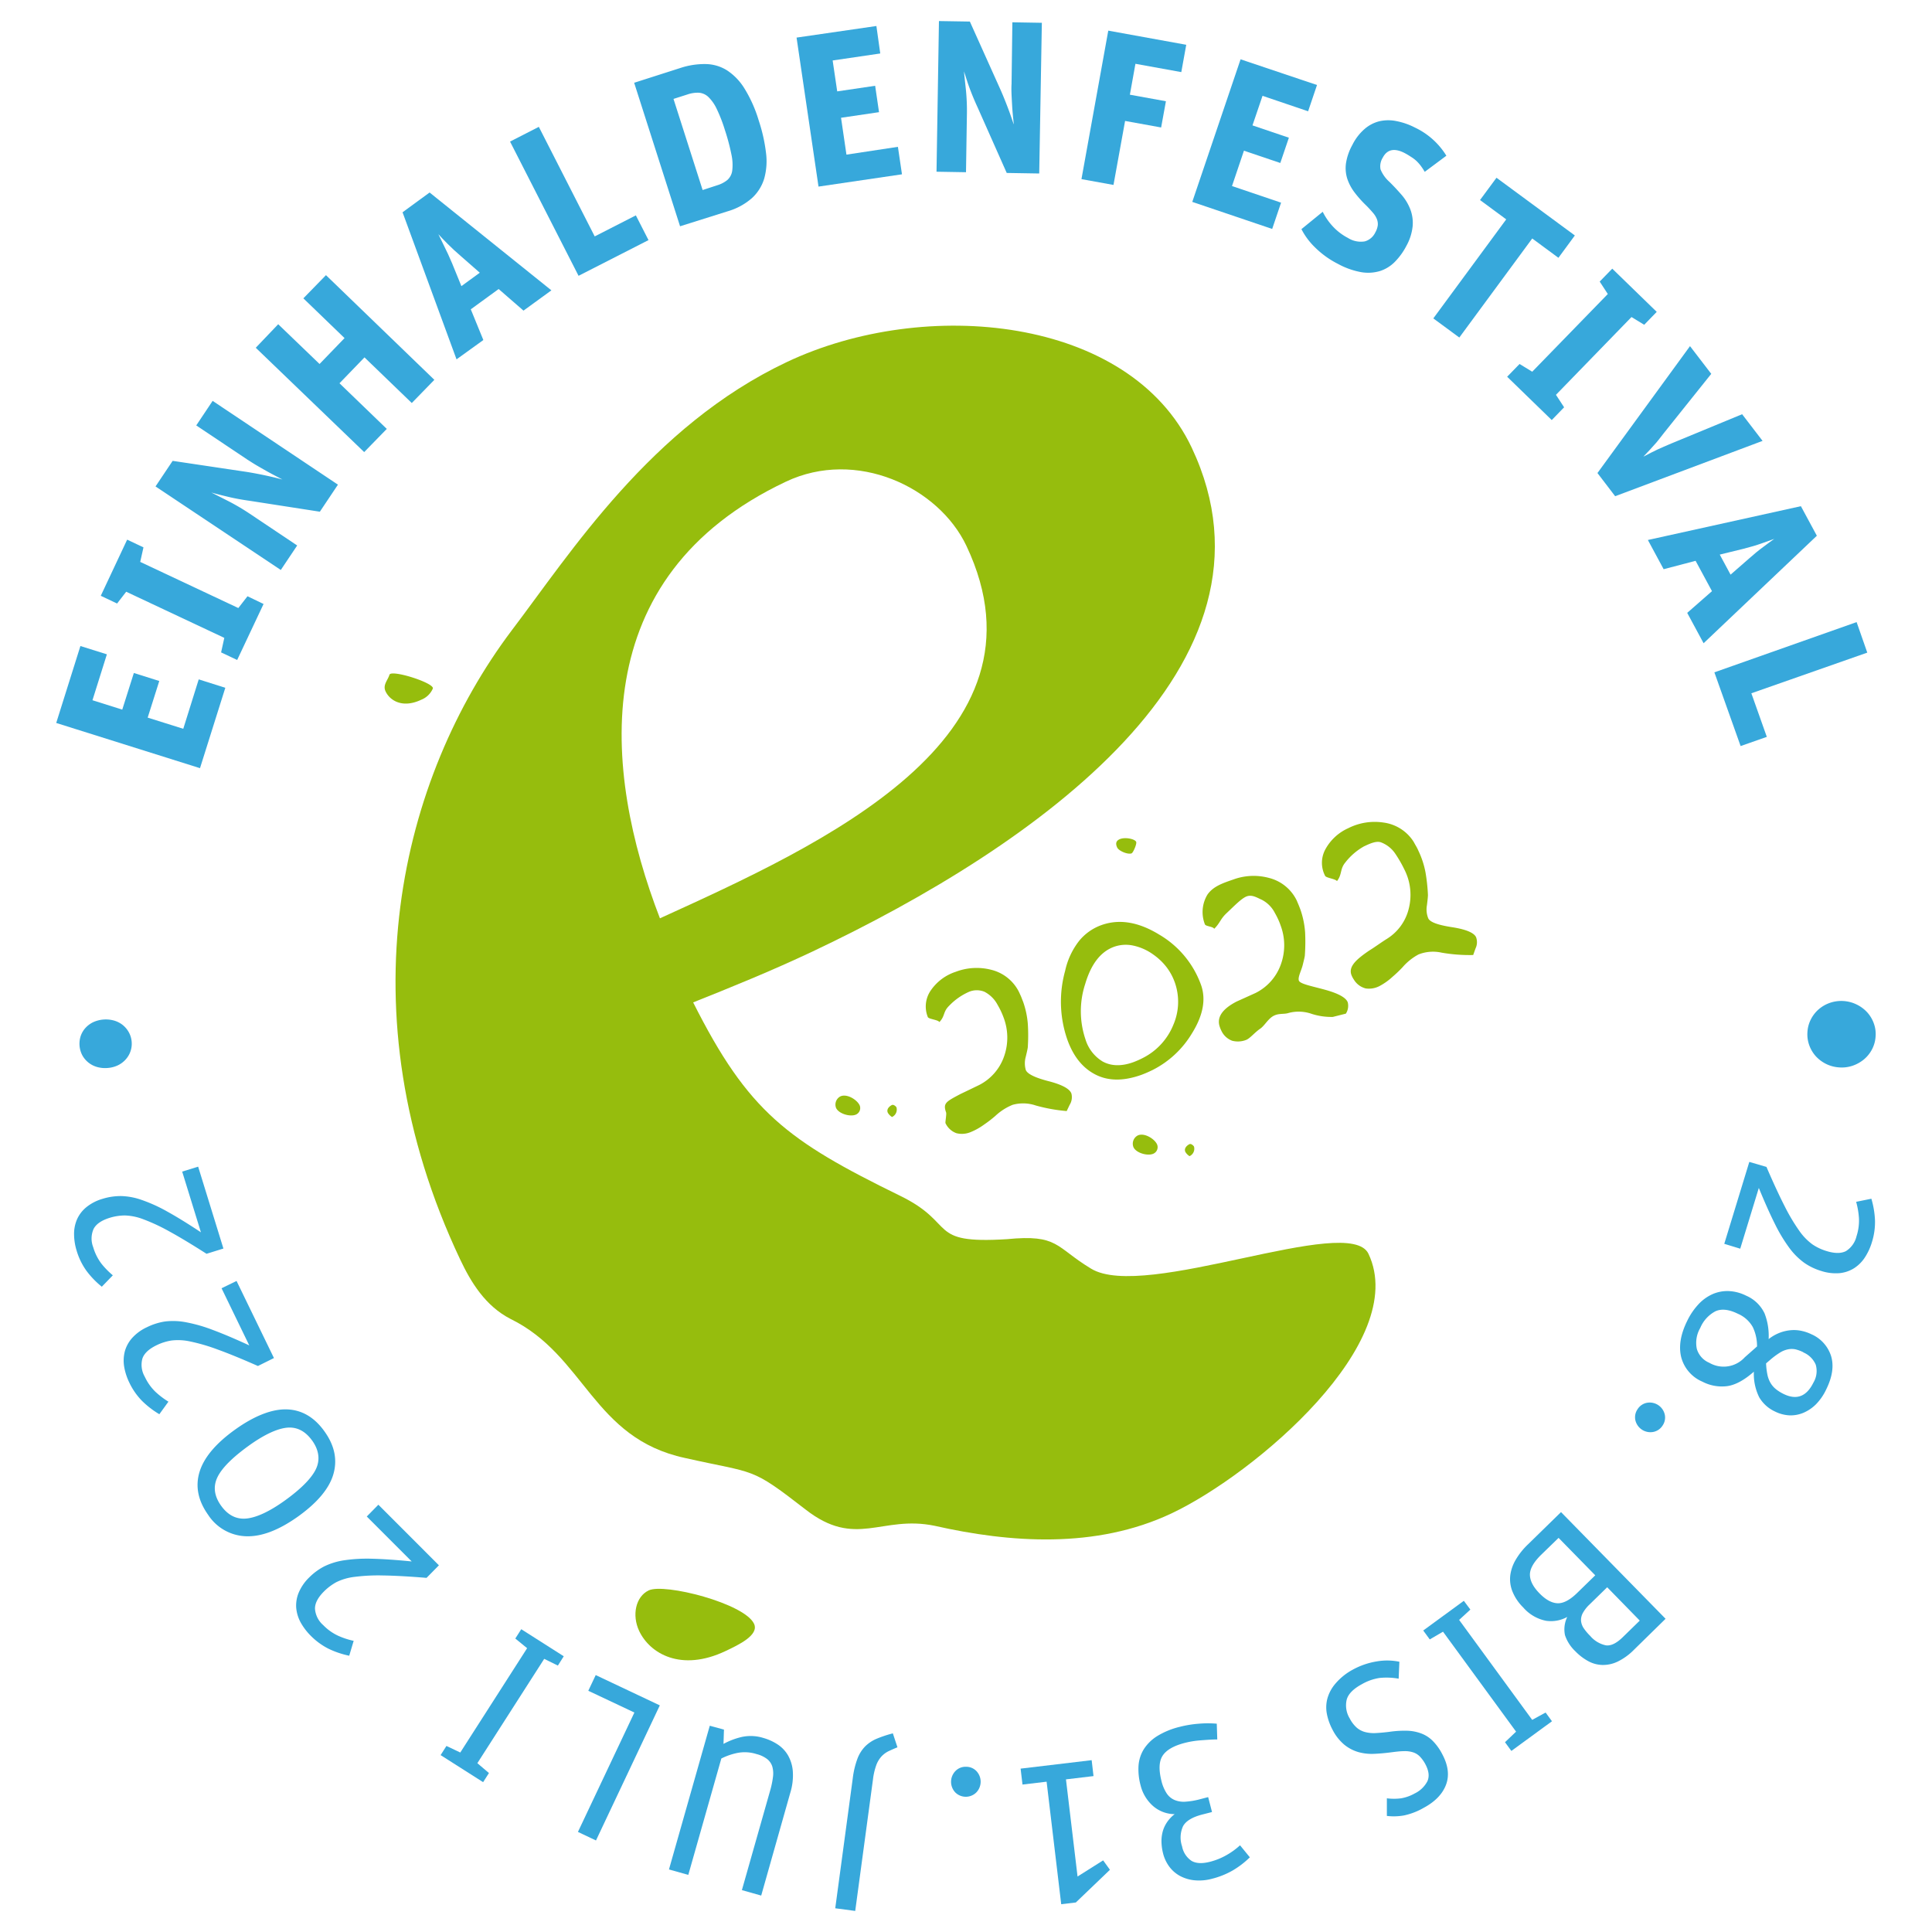 <svg xmlns="http://www.w3.org/2000/svg" viewBox="0 0 500 500"><defs><style>.a{fill:#96bd0d;}.b{fill:#37a8db;}</style></defs><path class="a" d="M187.75,427.3c-11.49,5.44-19.56.65-22.33-5.2-1.94-4.11-.9-8.91,2.47-10.51,4.06-1.92,24.75,3.34,27.25,8.63C196.53,423.15,191.13,425.7,187.75,427.3Z"/><path class="a" d="M109,181.1c-4.75,2.25-8.05.28-9.21-2.16-.79-1.68.56-2.86,1-4.31s11.68,2.13,11.23,3.56A5.44,5.44,0,0,1,109,181.1Z"/><path class="a" d="M308.41,115.84c-16.09-34-69-39.09-104.79-22.14-35.17,16.64-56,49.46-71.31,69.61-28.43,37.85-43.73,98.18-13.2,162.68,2.77,5.86,6.5,12,13,15.34,19.39,9.49,21.23,30.86,45.19,36,18.5,4.17,16.72,2.12,31.1,13.27,13.11,10.29,19.7,1.44,33.46,4.27,19.47,4.4,41.74,6.06,61.36-3.22,21.63-10.24,61.76-44.31,50.94-67.17-5-10.55-57.89,12.34-71.8,3.84-9.32-5.63-8.39-8.93-21.81-7.62-20.91,1.29-12.68-4-27.7-11.28-29.07-14.23-39.19-21.63-53.46-50,9.74-3.89,20.16-8.1,31-13.22C267.86,219,335,172.11,308.41,115.84ZM170.79,237.66c-14.76-38.22-19.47-88.37,32.59-113,18.23-8.63,39.52,1.38,46.73,16.61C273.69,191.1,212.33,218.73,170.79,237.66Z"/><path class="a" d="M298.53,298.56c-1.44.69-4.46-.12-5.18-1.65a2.41,2.41,0,0,1,1.09-3.05c1.68-.8,4.34.85,5,2.29A1.85,1.85,0,0,1,298.53,298.56ZM309,296.71a2.1,2.1,0,0,1-1.15,2.5,3.24,3.24,0,0,1-1.07-1.08c-.46-1,.49-1.72,1-2S308.9,296.56,309,296.71Zm-16.08-75.89c-.92.44-3.36-.56-3.79-1.48-.54-1.14-.18-1.77.58-2.13,1.37-.65,4-.11,4.33.66C294.26,218.4,293.26,220.65,292.89,220.82Z"/><path class="a" d="M221.57,288.43c-1.45.69-4.46-.14-5.19-1.68a2.4,2.4,0,0,1,1.1-3c1.68-.79,4.32.84,5,2.31A1.84,1.84,0,0,1,221.57,288.43ZM232,286.57a2.11,2.11,0,0,1-1.15,2.51,3.32,3.32,0,0,1-1.07-1.08c-.47-1,.49-1.73,1-2S231.93,286.42,232,286.57Z"/><path class="a" d="M263.77,256.84c.24.55.47,1,.63,1.44s.3.76.39,1A22.41,22.41,0,0,1,266,265a46.83,46.83,0,0,1,0,5.88c0,.35-.2,1.22-.53,2.6a6.23,6.23,0,0,0,0,3.41c.36,1,2.32,2,5.87,2.91s5.51,2,5.94,3.21a3.76,3.76,0,0,1-.45,2.92l-.77,1.61a42.36,42.36,0,0,1-8-1.44,10.18,10.18,0,0,0-6-.17,14.52,14.52,0,0,0-4.48,2.88,31.32,31.32,0,0,1-2.87,2.21,16.48,16.48,0,0,1-3.59,2,5.89,5.89,0,0,1-3.6.25,5,5,0,0,1-2.82-2.58c-.12-.21.31-2.34.15-2.79-.86-2.42,0-2.79,3.71-4.77,1.61-.76,3.21-1.54,4.83-2.32a13.15,13.15,0,0,0,6.45-7.37,14.6,14.6,0,0,0-.13-10.15,19.15,19.15,0,0,0-1.51-3.19,8,8,0,0,0-3.46-3.45,5.27,5.27,0,0,0-3.89,0,16.07,16.07,0,0,0-5.24,3.67c-1.59,1.56-1,2.64-2.5,4.19-.35-.62-2.83-.75-3-1.32a7.3,7.3,0,0,1,.87-7,12.54,12.54,0,0,1,6.36-4.69,15.17,15.17,0,0,1,9.19-.52A10.92,10.92,0,0,1,263.77,256.84Z"/><path class="a" d="M310.82,254.88q2,5.6-2.36,12.58a25,25,0,0,1-10.12,9.43,30.35,30.35,0,0,1-3,1.3c-4.76,1.69-8.84,1.6-12.24-.31-3.11-1.73-5.39-4.67-6.88-8.84a29.84,29.84,0,0,1-.56-17.8,19.13,19.13,0,0,1,3.63-7.76,13.21,13.21,0,0,1,5.77-4.07c4.57-1.63,9.53-.84,14.87,2.42A24.81,24.81,0,0,1,310.82,254.88Zm-14.93,18.86a16.56,16.56,0,0,0,7.78-8.54,15,15,0,0,0,.35-11,14.54,14.54,0,0,0-2.11-3.89,15.56,15.56,0,0,0-3.35-3.21,13.78,13.78,0,0,0-5.36-2.4,9.1,9.1,0,0,0-4.83.31c-3.53,1.26-6,4.49-7.53,9.67a22.7,22.7,0,0,0,.06,14.25,10.16,10.16,0,0,0,4.44,5.77c2.22,1.23,4.92,1.3,8,.18A22.78,22.78,0,0,0,295.89,273.74Z"/><path class="a" d="M335.6,233.06c.23.56.45,1.05.61,1.46s.29.75.38,1a22.86,22.86,0,0,1,1.17,5.76,49.42,49.42,0,0,1-.06,5.88c0,.35-.22,1.22-.56,2.6s-1.29,3.12-1,4,3.22,1.41,6.76,2.38,5.49,2.09,5.9,3.28a3.72,3.72,0,0,1-.49,2.91l-3.38.85a16.67,16.67,0,0,1-5.43-.78,10.18,10.18,0,0,0-6-.25c-1.37.47-3-.14-4.64,1.26-1,.84-1.84,2.25-2.77,2.85-1.44,1-2.65,2.54-3.62,2.88a5.86,5.86,0,0,1-3.6.2,5,5,0,0,1-2.79-2.61,6.57,6.57,0,0,1-.41-1q-1.24-3.63,4.36-6.53L324.9,257a13.16,13.16,0,0,0,6.54-7.29,14.58,14.58,0,0,0,0-10.15,18.16,18.16,0,0,0-1.47-3.22,7.82,7.82,0,0,0-3.42-3.48c-1.21-.53-2.47-1.37-3.84-.9s-3.31,2.53-5.32,4.41c-1.61,1.54-1.59,2.44-3.15,4-.35-.63-2.23-.61-2.42-1.17a8.73,8.73,0,0,1,.68-7.7c1.49-2.11,3.9-2.93,6.69-3.89a15.24,15.24,0,0,1,9.2-.41A10.94,10.94,0,0,1,335.6,233.06Z"/><path class="a" d="M365.83,217.82c.29.53.56,1,.77,1.37s.37.72.49,1a22.59,22.59,0,0,1,1.83,5.59,46.54,46.54,0,0,1,.63,5.84c0,.36-.08,1.23-.26,2.65a6.16,6.16,0,0,0,.34,3.39c.46,1,2.51,1.73,6.13,2.29s5.7,1.44,6.24,2.58a3.72,3.72,0,0,1-.14,2.94l-.6,1.69a42.41,42.41,0,0,1-8.15-.61,10.23,10.23,0,0,0-6,.46A14.49,14.49,0,0,0,363,250.3a33,33,0,0,1-2.62,2.5,16.12,16.12,0,0,1-3.36,2.39,5.92,5.92,0,0,1-3.56.62,5,5,0,0,1-3.07-2.27,5.28,5.28,0,0,1-.52-.93c-1.11-2.31,1-4.23,4.44-6.58,1.53-.94,3.15-2.15,4.67-3.09a12.72,12.72,0,0,0,5.62-7.84,14.43,14.43,0,0,0-1.11-10,32.81,32.81,0,0,0-2.37-4.13,7.74,7.74,0,0,0-3.8-3c-1.27-.39-3,.45-4.34,1.08a16.12,16.12,0,0,0-4.83,4.18c-1.42,1.72-.78,3.09-2.14,4.79-.42-.58-2.81-.81-3.07-1.35a7.31,7.31,0,0,1,.14-7,12.59,12.59,0,0,1,5.84-5.33,15.15,15.15,0,0,1,9.1-1.47A10.93,10.93,0,0,1,365.83,217.82Z"/><path class="b" d="M14.55,187.1l6.26-19.91,6.85,2.15-3.73,11.88,7.71,2.43,3-9.48,6.58,2.07-3,9.48,9.21,2.89,4-12.79L58.31,178,51.76,198.8Z"/><path class="b" d="M57.22,168.84l.83-3.76L32.66,153.14l-2.36,3.05-4.22-2,6.83-14.53,4.22,2-.84,3.76,25.39,11.94,2.37-3.05,4.16,2L61.38,170.8Z"/><path class="b" d="M40.25,125.89l4.43-6.62,18.9,2.82q2.2.34,4.86.9c1.78.38,3.33.75,4.67,1.11l0,0-1.92-1c-.73-.38-1.51-.8-2.33-1.26s-1.64-.93-2.46-1.41-1.61-1-2.36-1.47l-13.25-8.86,4.24-6.35,32.43,21.68-4.68,7-18.29-2.84c-2-.28-3.77-.61-5.39-1s-3.09-.74-4.41-1.13l0,0,4.13,2.09a55.22,55.22,0,0,1,5.87,3.44l12.22,8.18-4.24,6.34Z"/><path class="b" d="M66.19,90,72,83.91,82.7,94.2l6.47-6.7L78.51,77.21l5.85-6,28.05,27.09-5.84,6L94.33,92.49l-6.47,6.7L100.1,111l-5.85,6Z"/><path class="b" d="M104.18,54.94l7-5.12L142.7,75.14l-7.22,5.25-6.43-5.59-7.21,5.25L125.09,88,118.15,93Zm15.23,19.11,4.76-3.47-4.78-4.19q-2.06-1.77-3.5-3.23c-1-1-1.78-1.82-2.44-2.55l0,0L115,63.79c.62,1.21,1.28,2.66,2,4.35Z"/><path class="b" d="M132,36.64l7.45-3.81,14.46,28.35,10.65-5.44,3.27,6.4-18.1,9.24Z"/><path class="b" d="M164.12,21.42l12-3.84a19.88,19.88,0,0,1,6.52-1,10.67,10.67,0,0,1,5.5,1.62,14.93,14.93,0,0,1,4.55,4.74,34.5,34.5,0,0,1,3.67,8.25,42.09,42.09,0,0,1,1.88,8.35,16.71,16.71,0,0,1-.47,6.7,11.27,11.27,0,0,1-3.19,5.05,16.46,16.46,0,0,1-6.25,3.39L176,58.56Zm21.52,26.52a7.59,7.59,0,0,0,2.6-1.36,3.94,3.94,0,0,0,1.26-2.41,12.34,12.34,0,0,0-.19-4.09,54.34,54.34,0,0,0-1.71-6.44,39,39,0,0,0-2.15-5.53,10.6,10.6,0,0,0-2.16-3.05A4,4,0,0,0,180.88,24a8.07,8.07,0,0,0-2.95.44l-3.63,1.16,7.54,23.58Z"/><path class="b" d="M206.15,9.73l20.66-3,1,7.11-12.32,1.81,1.18,8,9.82-1.45,1,6.83-9.83,1.45,1.4,9.54L232.38,38l1.05,7.11-21.6,3.18Z"/><path class="b" d="M243,5.45l8,.13L258.83,23c.61,1.35,1.23,2.88,1.88,4.57s1.17,3.21,1.6,4.52h.05L262.15,30c-.08-.83-.16-1.71-.21-2.65s-.11-1.88-.15-2.83-.06-1.88,0-2.78L262,5.77l7.63.13-.68,39-8.41-.14-7.51-16.91c-.84-1.82-1.53-3.5-2.11-5.06s-1-3-1.44-4.32h0c.09,1,.25,2.51.48,4.61a54.4,54.4,0,0,1,.27,6.79L250,44.57l-7.63-.13Z"/><path class="b" d="M286.82,7.93,307,11.59l-1.28,7.07-11.87-2.15-1.44,8,9.33,1.69-1.24,6.79-9.33-1.69-3,16.56-8.29-1.5Z"/><path class="b" d="M321.06,15.35,340.84,22l-2.3,6.8-11.8-4-2.6,7.65,9.42,3.19-2.22,6.54L321.93,39l-3.09,9.15,12.7,4.3-2.3,6.8-20.68-7Z"/><path class="b" d="M346.22,68.27A23.34,23.34,0,0,1,340.3,64a17.91,17.91,0,0,1-3.49-4.7l5.51-4.49a15.91,15.91,0,0,0,2.76,3.94,14.4,14.4,0,0,0,3.77,2.83,6.22,6.22,0,0,0,4.35.89,4.28,4.28,0,0,0,2.74-2.34,5,5,0,0,0,.63-1.85,3.53,3.53,0,0,0-.24-1.6,5.81,5.81,0,0,0-1-1.6c-.45-.53-1-1.14-1.67-1.82a28.81,28.81,0,0,1-3.14-3.51,12.13,12.13,0,0,1-1.87-3.57,9.16,9.16,0,0,1-.3-4A14.31,14.31,0,0,1,350,37.49a13.17,13.17,0,0,1,3.18-4.13,9.21,9.21,0,0,1,3.89-2,10.38,10.38,0,0,1,4.41,0A17.69,17.69,0,0,1,366.16,33a19.12,19.12,0,0,1,8.16,7.3l-5.6,4.17a16.45,16.45,0,0,0-1.06-1.6,10.46,10.46,0,0,0-1.12-1.25,9.27,9.27,0,0,0-1.33-1c-.49-.32-1-.65-1.67-1q-4-2.07-5.7,1.21a4.19,4.19,0,0,0-.56,3,8.67,8.67,0,0,0,2.3,3.23c1.17,1.16,2.24,2.31,3.23,3.46A12.68,12.68,0,0,1,365,54.21a9.85,9.85,0,0,1,.6,4.24A13.19,13.19,0,0,1,364,63.58a17.16,17.16,0,0,1-3,4.17,9.45,9.45,0,0,1-3.85,2.39,10.68,10.68,0,0,1-4.9.29A19.87,19.87,0,0,1,346.22,68.27Z"/><path class="b" d="M389.81,56.77l-6.78-5L387.29,46l20.28,14.94-4.25,5.78-6.78-5L377.67,87.35l-6.73-4.95Z"/><path class="b" d="M393.26,94.2l3.28,2L416.1,76.09,414,72.87l3.25-3.34,11.51,11.18-3.24,3.34-3.29-2-19.55,20.13,2.11,3.23-3.2,3.3L390.05,97.5Z"/><path class="b" d="M437.37,89.58l5.5,7.17-12.31,15.39-1.25,1.6c-.39.48-.78,1-1.19,1.4l-1.26,1.4c-.44.47-.93,1-1.49,1.56l0,.05,1.93-1c.57-.3,1.13-.57,1.67-.82l1.63-.73,1.89-.81,18.37-7.59,5.29,6.9L418,128.42l-4.58-6Z"/><path class="b" d="M466.07,131l4.13,7.65-29.31,27.82-4.24-7.86,6.41-5.62-4.24-7.85-8.27,2.17-4.08-7.56Zm-21,12.53,2.8,5.19,4.79-4.18c1.36-1.2,2.58-2.21,3.68-3s2-1.52,2.84-2.08l0,0-3.33,1.19c-1.29.46-2.82.91-4.58,1.36Z"/><path class="b" d="M480.49,161l2.76,7.9-30,10.52,4,11.28-6.78,2.38L443.68,174Z"/><path class="b" d="M467.77,267a8.18,8.18,0,0,1,.94-3.3,8.63,8.63,0,0,1,2.07-2.58,8.91,8.91,0,0,1,2.91-1.62,9.06,9.06,0,0,1,6.88.5,9.06,9.06,0,0,1,2.67,2,8.54,8.54,0,0,1,1.7,2.85,8,8,0,0,1,.46,3.41,8.18,8.18,0,0,1-.95,3.36,8.51,8.51,0,0,1-2.1,2.58,9.3,9.3,0,0,1-2.93,1.62,8.74,8.74,0,0,1-3.48.42,8.89,8.89,0,0,1-3.4-.92,9,9,0,0,1-2.64-2,8.66,8.66,0,0,1-1.68-2.85A8.33,8.33,0,0,1,467.77,267Z"/><path class="b" d="M457.16,302c1.81,4.2,3.39,7.6,4.74,10.23a49,49,0,0,0,3.76,6.31,14.77,14.77,0,0,0,3.39,3.5,13.33,13.33,0,0,0,3.69,1.74c2.11.65,3.79.63,5,0a6.24,6.24,0,0,0,2.73-3.86,13,13,0,0,0,.62-4.74,20.69,20.69,0,0,0-.72-4.15l3.94-.8a23.23,23.23,0,0,1,.94,5.66,17.38,17.38,0,0,1-.82,5.65,15.17,15.17,0,0,1-1.8,3.88,9.39,9.39,0,0,1-2.79,2.79,8.67,8.67,0,0,1-3.76,1.28,12.14,12.14,0,0,1-4.76-.57,15.37,15.37,0,0,1-4.37-2.1,17.63,17.63,0,0,1-3.83-3.81,40.47,40.47,0,0,1-3.76-6.23q-1.89-3.76-4.18-9.34l-4.81,15.72-4.13-1.26,6.48-21.2Z"/><path class="b" d="M436.63,341.88a17.29,17.29,0,0,1,3.07-4.48,11.24,11.24,0,0,1,3.74-2.58,9.63,9.63,0,0,1,4.15-.68,11,11,0,0,1,4.27,1.16,9.35,9.35,0,0,1,4.81,4.61,16,16,0,0,1,1.05,6.65,11,11,0,0,1,3.13-1.74,10.58,10.58,0,0,1,2.95-.59,9.29,9.29,0,0,1,2.66.25,11,11,0,0,1,2.32.82A9.18,9.18,0,0,1,473.9,351q1.1,3.75-1.26,8.54A13.91,13.91,0,0,1,470,363.4a10.33,10.33,0,0,1-3.28,2.23,8.49,8.49,0,0,1-3.64.66,9.41,9.41,0,0,1-3.73-1,9.15,9.15,0,0,1-4.07-3.68,13.6,13.6,0,0,1-1.38-6.62c-2.49,2.2-4.79,3.44-6.9,3.74a10.9,10.9,0,0,1-6.43-1.16,9.49,9.49,0,0,1-5.48-6.35Q434.08,347.06,436.63,341.88Zm18.09,6.58a11.47,11.47,0,0,0-1.09-5,8.07,8.07,0,0,0-3.87-3.46q-3.47-1.71-5.81-.64a8.6,8.6,0,0,0-3.92,4.3,7.65,7.65,0,0,0-.89,5.44,5.62,5.62,0,0,0,3.21,3.58,7.39,7.39,0,0,0,9.2-1.42Zm12,1.51a9.83,9.83,0,0,0-2.05-.76,4.86,4.86,0,0,0-1.94,0,6.27,6.27,0,0,0-2.09.85,20.21,20.21,0,0,0-2.51,1.86l-1.07.92a17.74,17.74,0,0,0,.39,3.13,6.89,6.89,0,0,0,.9,2.16,6.2,6.2,0,0,0,1.39,1.49,10.7,10.7,0,0,0,1.84,1.13q5.07,2.49,7.74-2.95a5.84,5.84,0,0,0,.59-4.62A6,6,0,0,0,466.69,350Z"/><path class="b" d="M423.81,364.69a3.66,3.66,0,0,1,2.43-1.65,4,4,0,0,1,4.59,3,3.64,3.64,0,0,1-.56,2.9,3.68,3.68,0,0,1-2.44,1.65,4,4,0,0,1-4.59-3A3.66,3.66,0,0,1,423.81,364.69Z"/><path class="b" d="M431.05,418.94l-8.16,8a15.42,15.42,0,0,1-4.22,3.07,8.78,8.78,0,0,1-4,.88,8.07,8.07,0,0,1-3.66-1,13.91,13.91,0,0,1-3.32-2.55,10.14,10.14,0,0,1-2.67-4.15,7.3,7.3,0,0,1,.59-4.73,8.76,8.76,0,0,1-5.49,1,10.53,10.53,0,0,1-5.91-3.45,12.21,12.21,0,0,1-2.8-4.16,8.57,8.57,0,0,1-.55-4.17,10.66,10.66,0,0,1,1.44-4.07,18.19,18.19,0,0,1,3.1-3.89l8.59-8.39Zm-32.19-16.57q-2.89,2.82-2.92,5.12c0,1.54.8,3.14,2.44,4.83s3.19,2.53,4.69,2.6,3.22-.83,5.11-2.68l4.67-4.55L403.36,398Zm12.5,12.88a9,9,0,0,0-1.73,2.21,3.76,3.76,0,0,0-.46,2,4.15,4.15,0,0,0,.69,1.92,13.54,13.54,0,0,0,1.69,2,7.27,7.27,0,0,0,4.05,2.43q1.95.27,4.39-2.13l4.38-4.27-8.43-8.63Z"/><path class="b" d="M380.53,416.56l-2.91,2.67,18.91,25.87,3.47-1.9,1.65,2.26-10.51,7.68-1.65-2.26,2.87-2.73-18.91-25.87-3.43,2-1.69-2.31,10.51-7.68Z"/><path class="b" d="M350.07,432.12a19.23,19.23,0,0,1,6.24-2.15,15.64,15.64,0,0,1,5.85.09l-.19,4.38a17.94,17.94,0,0,0-4.92-.19,13.09,13.09,0,0,0-4.53,1.58c-2.27,1.22-3.61,2.58-4,4.06a6.48,6.48,0,0,0,.81,4.88,8.13,8.13,0,0,0,1.82,2.37,5.46,5.46,0,0,0,2.25,1.14,9.07,9.07,0,0,0,2.76.23c1-.05,2.14-.16,3.37-.31a27.07,27.07,0,0,1,4.56-.29,11.28,11.28,0,0,1,3.65.68,8.28,8.28,0,0,1,3,1.9,13.73,13.73,0,0,1,2.48,3.42q2.37,4.39,1,8t-5.85,6a17.39,17.39,0,0,1-5,1.92,15.08,15.08,0,0,1-4.45.13l0-4.56a14.14,14.14,0,0,0,3.69,0,10.84,10.84,0,0,0,3.48-1.24,7.23,7.23,0,0,0,3.32-3.18q.84-1.86-.54-4.43a8.65,8.65,0,0,0-1.45-2,4.32,4.32,0,0,0-1.75-1.06,6.92,6.92,0,0,0-2.32-.29c-.88,0-1.93.12-3.17.28-1.58.21-3.1.35-4.55.41a12.82,12.82,0,0,1-4.11-.46,10.31,10.31,0,0,1-3.6-1.89,12.37,12.37,0,0,1-3.06-3.89,14.56,14.56,0,0,1-1.43-3.92,8.94,8.94,0,0,1,.07-4.05,10,10,0,0,1,2.09-3.94A15.56,15.56,0,0,1,350.07,432.12Z"/><path class="b" d="M305.29,446.91a28.75,28.75,0,0,1,5-.82,27,27,0,0,1,4.61,0l.13,4.08c-1.35,0-2.75.11-4.21.22a23.61,23.61,0,0,0-4.2.67c-2.9.75-4.81,1.87-5.75,3.34s-1,3.63-.3,6.46a10.44,10.44,0,0,0,1.37,3.27,4.63,4.63,0,0,0,2.07,1.72,6.19,6.19,0,0,0,2.86.42,19.6,19.6,0,0,0,3.8-.66l2-.52,1,3.86-2.61.67q-3.8,1-4.89,3a7.06,7.06,0,0,0-.25,5.22,5.8,5.8,0,0,0,2.45,3.75c1.16.68,2.78.76,4.84.22a17,17,0,0,0,4.05-1.62,18.86,18.86,0,0,0,3.66-2.63l2.54,3.11a22.84,22.84,0,0,1-4.45,3.41,21,21,0,0,1-5.3,2.13,12.7,12.7,0,0,1-4.53.41,10.08,10.08,0,0,1-3.73-1.09,8.52,8.52,0,0,1-2.79-2.38,9.73,9.73,0,0,1-1.65-3.46,13.54,13.54,0,0,1-.41-2.74,9.53,9.53,0,0,1,.24-2.67,8,8,0,0,1,1.06-2.5A8.9,8.9,0,0,1,304,469.5a8.62,8.62,0,0,1-5.7-2.2,10.47,10.47,0,0,1-3.12-5.26,15.8,15.8,0,0,1-.53-5.08,9.34,9.34,0,0,1,1.39-4.3,11,11,0,0,1,3.49-3.39A20.21,20.21,0,0,1,305.29,446.91Z"/><path class="b" d="M283,459.65l-7.13.85,3,25.14,6.62-4.18,1.76,2.44-8.83,8.46-3.78.45-3.78-31.71-6.24.74-.49-4.12,18.39-2.19Z"/><path class="b" d="M250,457.24a3.64,3.64,0,0,1,2.72,1.14,4,4,0,0,1-.05,5.5,3.86,3.86,0,0,1-5.44,0,4,4,0,0,1,0-5.5A3.63,3.63,0,0,1,250,457.24Z"/><path class="b" d="M232.26,452.2c-.84.34-1.6.68-2.29,1a6.36,6.36,0,0,0-1.82,1.34,6.9,6.9,0,0,0-1.36,2.25,16.78,16.78,0,0,0-.87,3.76l-4.59,34-5.17-.69,4.53-33.59a22,22,0,0,1,1.2-5.08,9.19,9.19,0,0,1,2-3.21,9.37,9.37,0,0,1,3-2,31,31,0,0,1,4.18-1.39Z"/><path class="b" d="M197.59,449.79a13.3,13.3,0,0,1,3.62,1.64,8.54,8.54,0,0,1,2.7,2.81,9.84,9.84,0,0,1,1.27,4.15,15.34,15.34,0,0,1-.68,5.67L197,490.57l-5-1.41,7.28-25.64a23,23,0,0,0,.76-3.61,6.7,6.7,0,0,0-.16-2.7,4,4,0,0,0-1.32-1.95,7.42,7.42,0,0,0-2.75-1.3,10,10,0,0,0-5.27-.24,16.74,16.74,0,0,0-3.86,1.38l-8.55,30.12-5-1.41,10.56-37.19,3.67,1-.12,3.7a18.84,18.84,0,0,1,4.65-1.78A11,11,0,0,1,197.59,449.79Z"/><path class="b" d="M154.24,476.31l-4.67-2.21,14.61-30.9-11.93-5.63,1.92-4.06,16.59,7.84Z"/><path class="b" d="M144.38,431.05l-3.54-1.74-17.3,27,3,2.55-1.51,2.36-11-7,1.51-2.37,3.58,1.7,17.3-27-3.06-2.5,1.54-2.41,11,7Z"/><path class="b" d="M110.39,408.35q-6.83-.56-11.25-.62a48.34,48.34,0,0,0-7.34.36,14.43,14.43,0,0,0-4.69,1.34,14,14,0,0,0-3.27,2.44c-1.56,1.56-2.34,3.05-2.32,4.47a6.18,6.18,0,0,0,2.12,4.23,13,13,0,0,0,3.89,2.77,20.11,20.11,0,0,0,4,1.31l-1.15,3.85A22.94,22.94,0,0,1,85,426.68a17.7,17.7,0,0,1-4.61-3.38,15.56,15.56,0,0,1-2.58-3.41,9.74,9.74,0,0,1-1.15-3.77,8.65,8.65,0,0,1,.64-3.93A12,12,0,0,1,80,408.26a15.79,15.79,0,0,1,3.91-2.88,17.73,17.73,0,0,1,5.16-1.58,40.6,40.6,0,0,1,7.26-.4c2.82.07,6.22.3,10.22.7L94.92,392.47l3-3.05,15.67,15.68Z"/><path class="b" d="M84,370.48q3.88,5.43,2.29,11t-9.17,11q-7.5,5.34-13.49,5.1a12.17,12.17,0,0,1-9.77-5.55c-2.58-3.63-3.34-7.3-2.25-11s4.14-7.39,9.16-11,9.62-5.41,13.5-5.28S81.41,366.82,84,370.48Zm-3.21,2.35c-1.78-2.49-4-3.61-6.58-3.34s-6,1.87-10,4.78-6.75,5.6-7.92,8-.87,4.88.91,7.38,4,3.61,6.62,3.34,6-1.84,10-4.73,6.75-5.62,7.91-8S82.58,375.33,80.8,372.83Z"/><path class="b" d="M66.75,353.52q-6.27-2.77-10.43-4.27a48.94,48.94,0,0,0-7.06-2.07,14.67,14.67,0,0,0-4.86-.26,13.52,13.52,0,0,0-3.89,1.23q-3,1.46-3.66,3.46a6.15,6.15,0,0,0,.62,4.69,13.09,13.09,0,0,0,2.76,3.9,21.26,21.26,0,0,0,3.36,2.55L41.24,366a23.23,23.23,0,0,1-4.54-3.51,17.56,17.56,0,0,1-3.24-4.69,15.23,15.23,0,0,1-1.32-4.07,9.63,9.63,0,0,1,.15-3.94,8.64,8.64,0,0,1,1.89-3.5,11.83,11.83,0,0,1,3.87-2.82A16,16,0,0,1,42.69,342a17.54,17.54,0,0,1,5.39.19,39.57,39.57,0,0,1,7,2q4,1.49,9.43,4l-7.17-14.79,3.88-1.89,9.68,19.95Z"/><path class="b" d="M53.45,324.48q-5.78-3.69-9.66-5.81a48.71,48.71,0,0,0-6.66-3.11,14.59,14.59,0,0,0-4.77-1,13.57,13.57,0,0,0-4,.62c-2.11.66-3.49,1.61-4.14,2.87a6.16,6.16,0,0,0-.1,4.72,13.2,13.2,0,0,0,2.14,4.28,21.12,21.12,0,0,0,2.94,3L26.35,333a22.52,22.52,0,0,1-4-4.15,17.39,17.39,0,0,1-2.5-5.13,14.69,14.69,0,0,1-.68-4.22,9.45,9.45,0,0,1,.74-3.88,8.54,8.54,0,0,1,2.4-3.17,11.9,11.9,0,0,1,4.25-2.2,15.74,15.74,0,0,1,4.8-.71,17.23,17.23,0,0,1,5.3,1,39.84,39.84,0,0,1,6.61,3Q47,315.6,52,318.92l-4.85-15.71,4.13-1.28,6.54,21.19Z"/><path class="b" d="M34.07,269.55a6,6,0,0,1-.32,2.59,6.07,6.07,0,0,1-1.28,2.11,6.51,6.51,0,0,1-2,1.47,7.55,7.55,0,0,1-2.59.67,7.64,7.64,0,0,1-2.67-.23,6.32,6.32,0,0,1-3.88-3,6.45,6.45,0,0,1-.43-5.09A6.1,6.1,0,0,1,22.14,266a6.58,6.58,0,0,1,2-1.47,7.93,7.93,0,0,1,5.26-.44,6.52,6.52,0,0,1,2.26,1.1,6.29,6.29,0,0,1,1.62,1.86A6,6,0,0,1,34.07,269.55Z"/></svg>